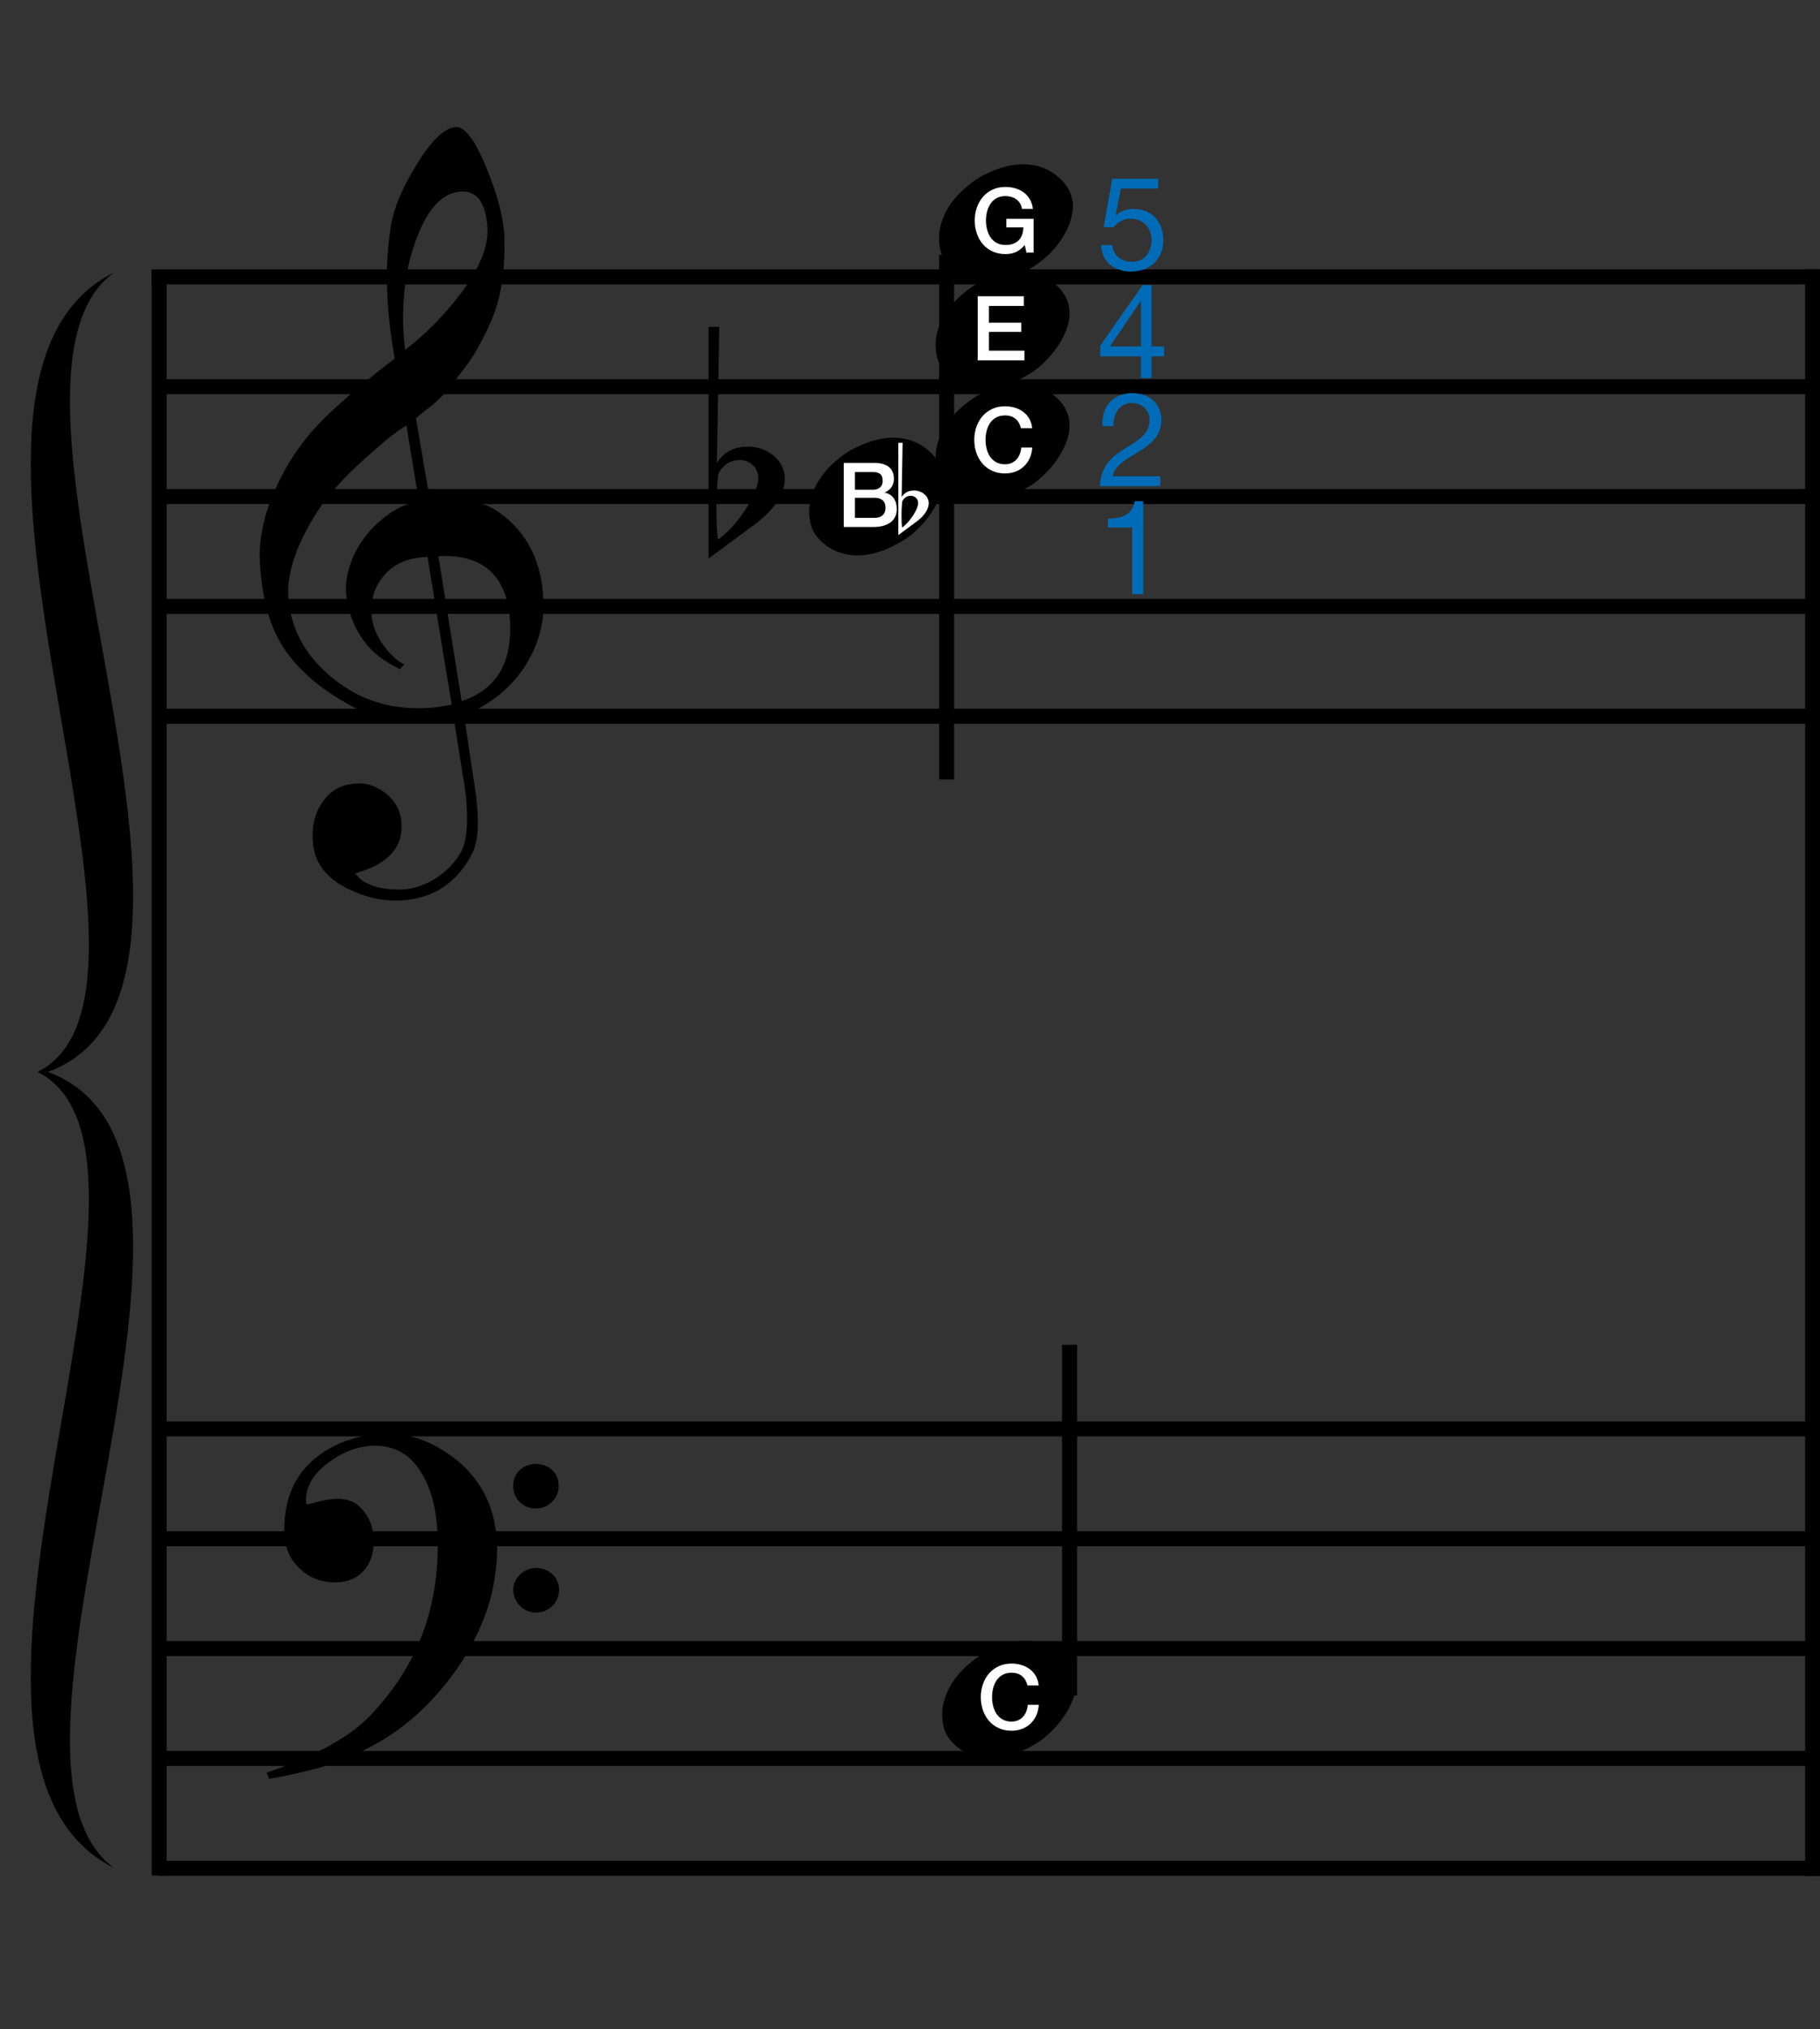 <?xml version="1.0" encoding="utf-8"?>
<!-- Generator: Adobe Illustrator 14.0.0, SVG Export Plug-In . SVG Version: 6.00 Build 43363)  -->
<!DOCTYPE svg PUBLIC "-//W3C//DTD SVG 1.1//EN" "http://www.w3.org/Graphics/SVG/1.1/DTD/svg11.dtd">
<svg version="1.1" id="main" xmlns="http://www.w3.org/2000/svg" xmlns:xlink="http://www.w3.org/1999/xlink" x="0px" y="0px"
	 width="242.362px" height="270.094px" viewBox="0 0 242.362 270.094" enable-background="new 0 0 242.362 270.094"
	 xml:space="preserve">
<rect x="0" y="0" width="242.362" height="270.094" fill="#333333" stroke="none"/>
<line fill="none" stroke="#000000" stroke-width="2" stroke-miterlimit="10" x1="21.192" y1="36.274" x2="21.192" y2="249.663"/>
<line fill="none" stroke="#000000" stroke-width="2" stroke-miterlimit="10" x1="241.387" y1="35.838" x2="241.387" y2="249.722"/>
<line fill="none" stroke="#000000" stroke-width="2" stroke-miterlimit="10" x1="20.18" y1="36.857" x2="242.205" y2="36.857"/>
<line fill="none" stroke="#000000" stroke-width="2" stroke-miterlimit="10" x1="21.156" y1="51.478" x2="242.205" y2="51.478"/>
<line fill="none" stroke="#000000" stroke-width="2" stroke-miterlimit="10" x1="21.156" y1="66.099" x2="242.205" y2="66.099"/>
<line fill="none" stroke="#000000" stroke-width="2" stroke-miterlimit="10" x1="21.156" y1="80.72" x2="242.205" y2="80.72"/>
<line fill="none" stroke="#000000" stroke-width="2" stroke-miterlimit="10" x1="21.156" y1="95.341" x2="242.205" y2="95.341"/>
<line fill="none" stroke="#000000" stroke-width="2" stroke-miterlimit="10" x1="21.156" y1="190.208" x2="242.205" y2="190.208"/>
<line fill="none" stroke="#000000" stroke-width="2" stroke-miterlimit="10" x1="21.156" y1="204.83" x2="242.205" y2="204.83"/>
<line fill="none" stroke="#000000" stroke-width="2" stroke-miterlimit="10" x1="21.156" y1="219.45" x2="242.205" y2="219.45"/>
<line fill="none" stroke="#000000" stroke-width="2" stroke-miterlimit="10" x1="21.156" y1="234.072" x2="242.205" y2="234.072"/>
<line fill="none" stroke="#000000" stroke-width="2" stroke-miterlimit="10" x1="21.156" y1="248.692" x2="242.205" y2="248.692"/>
<path d="M15.178,36.274c-29.612,14.806,12.03,95.312-10.179,106.417h1.387C36.461,131.587-5.18,51.081,15.178,36.274"/>
<path d="M15.178,248.645c-29.612-14.806,12.03-94.849-10.179-105.954h1.387C36.461,153.796-5.18,233.839,15.178,248.645"/>
<g>
	<path d="M60.427,95.611c-1.384,0.221-2.878,0.332-4.483,0.332c-3.432,0-5.977-0.388-7.582-1.163
		c-5.147-2.49-8.8-5.534-10.958-9.131c-1.55-2.601-2.491-6.088-2.768-10.405c-0.276-3.597,0.609-7.305,2.546-11.235
		c1.66-3.376,3.819-6.253,6.42-8.744c2.657-2.49,5.645-5.036,8.966-7.527c-0.166-0.941-0.498-2.767-0.775-5.479
		c-0.221-2.546-0.277-4.317-0.277-5.257c0-2.657,0.222-5.203,0.664-7.582c0.443-2.159,1.55-4.705,3.376-7.638
		c1.993-3.21,3.708-4.815,5.203-4.87c1.217,0,2.545,1.826,4.04,5.479c1.494,3.653,2.324,6.807,2.379,9.408
		c0.056,3.487-0.276,6.475-1.051,8.966c-0.498,1.66-1.439,3.708-2.878,6.198c-0.553,0.997-1.826,2.657-3.653,4.926
		c-0.498,0.664-1.217,1.328-2.047,2.048c-0.72,0.553-1.439,1.107-2.159,1.715l1.827,10.737c0.498-0.055,0.996-0.111,1.605-0.111
		c3.376,0,5.977,0.665,7.803,2.048c3.487,2.546,5.368,6.199,5.7,10.903c0.277,3.265-0.498,6.309-2.213,9.132
		c-1.882,3.043-4.649,5.368-8.302,6.862c0.498,3.376,0.941,6.586,1.439,9.63c0.277,1.826,0.387,3.431,0.387,4.704
		c0,1.771-0.276,3.155-0.83,4.206c-2.047,3.819-5.091,5.811-9.242,6.088c-2.491,0.166-4.87-0.387-7.25-1.549
		c-2.933-1.439-4.483-3.542-4.649-6.254c-0.166-1.993,0.221-3.708,1.162-5.092c1.052-1.66,2.546-2.546,4.594-2.656
		c1.383-0.111,2.712,0.332,3.985,1.328c1.272,1.051,1.937,2.324,2.047,3.819c0.277,3.32-1.771,5.589-6.143,6.807
		c0.996,1.439,2.989,2.158,5.977,2.158c3.155,0,6.531-2.158,8.136-5.036c0.498-0.941,0.775-2.435,0.775-4.372
		c0-1.162-0.056-2.491-0.277-3.985L60.427,95.611z M50.852,76.96c-1.051,1.383-1.494,2.988-1.384,4.704
		c0.056,1.273,0.499,2.601,1.384,3.929c0.941,1.384,1.937,2.325,2.989,2.878c-0.166,0.111-0.388,0.332-0.554,0.609
		c-2.158-1.051-3.708-2.214-4.704-3.597c-1.494-1.993-2.324-4.206-2.491-6.642c-0.11-1.605,0.277-3.32,1.107-5.091
		c0.941-1.937,2.269-3.542,4.04-4.926c1.329-1.051,2.823-1.771,4.539-2.158l-1.661-10.017c-1.273,0.719-3.044,2.158-5.423,4.316
		c-2.934,2.602-5.037,4.981-6.365,7.029c-2.878,4.483-4.151,8.302-3.929,11.567c0.332,4.04,2.103,7.471,5.479,10.349
		c3.376,2.933,7.305,4.372,11.843,4.372c1.495,0,2.934-0.166,4.428-0.498c-1.107-6.586-2.159-13.116-3.21-19.647
		C54.228,74.193,52.236,75.134,50.852,76.96z M55.833,30.859c-1.439,3.321-2.158,7.195-2.158,11.567c0,1.439,0.11,2.823,0.276,4.151
		c2.934-2.269,5.369-4.815,7.416-7.527c2.546-3.376,3.708-6.309,3.542-8.799c-0.221-3.21-1.328-4.76-3.32-4.76
		C59.264,25.546,57.327,27.262,55.833,30.859z M61.478,93.342c4.704-1.605,6.807-5.203,6.42-10.903
		c-0.443-5.867-3.597-8.689-9.519-8.412L61.478,93.342z"/>
</g>
<g>
	<path d="M53.019,230.251c-2.253,1.648-5,3.077-8.297,4.341c-2.033,0.769-5,1.483-8.847,2.198l-0.385-0.824
		c1.869-0.604,3.627-1.319,5.22-2.033c3.846-1.703,6.704-3.571,8.626-5.604c6.154-6.429,9.122-14.176,8.957-23.353
		c-0.055-3.077-0.549-5.714-1.593-7.857c-1.484-3.132-3.737-4.67-6.759-4.67c-2.143,0-4.231,0.77-6.209,2.253
		c-2.143,1.593-3.132,3.407-2.967,5.385c0.055,0.11,0.11,0.165,0.22,0.165c0,0,0.494-0.11,1.483-0.385
		c1.044-0.275,2.033-0.385,2.967-0.33c1.264,0.055,2.362,0.659,3.187,1.868c0.77,1.044,1.154,2.308,1.154,3.791
		c0,3.132-1.868,5.44-5.11,5.44c-1.868,0-3.461-0.604-4.725-1.813c-1.374-1.264-2.033-2.857-2.088-4.89
		c-0.055-5.11,1.923-8.846,6.099-11.154c2.253-1.264,4.78-1.868,7.528-1.923c2.802-0.055,5.55,0.824,8.242,2.692
		c2.692,1.813,4.505,4.176,5.549,7.033c0.604,1.703,0.934,3.571,0.934,5.549c0,1.704-0.22,3.626-0.659,5.715
		c-0.495,2.198-1.374,4.561-2.748,7.143C60.547,223.163,56.92,227.449,53.019,230.251z M71.316,194.865
		c1.703,0,3.077,1.154,3.077,2.857c0.055,1.704-1.374,3.077-2.967,3.077c-1.704,0.055-3.077-1.264-3.077-2.967
		C68.294,196.129,69.613,194.92,71.316,194.865z M71.371,208.712c1.704,0,3.077,1.264,3.077,2.857
		c0.055,1.703-1.374,3.077-2.967,3.077c-1.703,0.055-3.077-1.264-3.132-2.967C68.349,210.086,69.668,208.767,71.371,208.712z"/>
</g>
<line fill="none" stroke="#000000" stroke-width="2" stroke-miterlimit="10" x1="126.049" y1="33.933" x2="126.049" y2="103.755"/>
<line fill="none" stroke="#000000" stroke-width="2" stroke-miterlimit="10" x1="142.429" y1="179.014" x2="142.429" y2="225.688"/>
<path d="M142.878,27.454c-0.04,1.141-0.345,2.259-0.916,3.358c-0.57,1.101-1.312,2.097-2.229,2.993
	c-0.917,0.895-1.965,1.66-3.145,2.29c-1.182,0.631-2.382,1.06-3.604,1.283c-1.222,0.224-2.403,0.183-3.542-0.123
	c-1.14-0.304-2.158-0.925-3.054-1.862c-0.529-0.571-0.886-1.16-1.068-1.771c-0.182-0.611-0.274-1.263-0.274-1.954
	c0-0.775,0.143-1.558,0.428-2.352c0.284-0.794,0.682-1.546,1.189-2.26c0.509-0.712,1.101-1.363,1.771-1.954
	c0.672-0.589,1.375-1.109,2.107-1.558c0.897-0.488,1.811-0.886,2.75-1.191c0.936-0.306,1.863-0.466,2.778-0.488
	c0.917-0.02,1.813,0.121,2.688,0.426c0.875,0.306,1.681,0.806,2.413,1.497C142.31,24.848,142.878,26.069,142.878,27.454z"/>
<path d="M142.429,41.67c0,0.774-0.162,1.568-0.488,2.382c-0.327,0.814-0.754,1.586-1.283,2.321c-0.53,0.731-1.141,1.424-1.831,2.077
	c-0.694,0.65-1.426,1.18-2.199,1.586c-0.897,0.529-1.822,0.947-2.78,1.252c-0.957,0.306-1.903,0.459-2.839,0.459
	s-1.842-0.175-2.718-0.521c-0.875-0.345-1.659-0.885-2.352-1.618c-0.529-0.571-0.886-1.16-1.068-1.771
	c-0.182-0.611-0.274-1.263-0.274-1.954c0-0.776,0.143-1.558,0.428-2.351c0.284-0.795,0.682-1.547,1.189-2.261
	c0.509-0.712,1.101-1.363,1.771-1.954c0.672-0.589,1.375-1.109,2.107-1.558c0.897-0.488,1.811-0.886,2.75-1.191
	c0.936-0.306,1.863-0.467,2.778-0.488c0.917-0.02,1.813,0.121,2.688,0.426c0.875,0.306,1.681,0.807,2.413,1.497
	C141.86,39.065,142.429,40.287,142.429,41.67z"/>
<path d="M142.429,56.619c0,0.773-0.162,1.566-0.488,2.382c-0.327,0.813-0.754,1.587-1.283,2.32c-0.53,0.732-1.141,1.424-1.831,2.077
	c-0.694,0.65-1.426,1.18-2.199,1.587c-0.897,0.529-1.822,0.947-2.78,1.252c-0.957,0.305-1.903,0.459-2.839,0.459
	s-1.842-0.175-2.718-0.521c-0.875-0.345-1.659-0.886-2.352-1.618c-0.529-0.571-0.886-1.16-1.068-1.771
	c-0.182-0.611-0.274-1.264-0.274-1.954c0-0.775,0.143-1.558,0.428-2.352c0.284-0.795,0.682-1.547,1.189-2.261
	c0.509-0.712,1.101-1.363,1.771-1.954c0.672-0.589,1.375-1.11,2.107-1.557c0.897-0.489,1.811-0.886,2.75-1.192
	c0.936-0.305,1.863-0.466,2.778-0.488c0.917-0.02,1.813,0.121,2.688,0.427c0.875,0.306,1.681,0.806,2.413,1.497
	C141.86,54.012,142.429,55.234,142.429,56.619z"/>
<g>
	<path fill="#006CB7" d="M149.239,25.102l-0.663,3.559l0.035,0.035c0.268-0.302,0.613-0.526,1.038-0.672
		c0.424-0.145,0.846-0.218,1.265-0.218c0.546,0,1.064,0.087,1.553,0.261c0.488,0.175,0.913,0.439,1.273,0.794
		c0.36,0.355,0.646,0.797,0.855,1.326s0.314,1.148,0.314,1.858c0,0.523-0.09,1.032-0.271,1.526c-0.18,0.495-0.451,0.933-0.811,1.317
		c-0.361,0.384-0.812,0.689-1.352,0.916c-0.541,0.227-1.172,0.34-1.893,0.34c-0.535,0-1.038-0.079-1.509-0.235
		c-0.471-0.157-0.887-0.384-1.248-0.681c-0.36-0.296-0.646-0.666-0.855-1.108c-0.209-0.441-0.32-0.942-0.331-1.5h1.482
		c0.023,0.314,0.102,0.608,0.236,0.881c0.133,0.273,0.314,0.512,0.541,0.715c0.227,0.204,0.495,0.361,0.803,0.471
		s0.648,0.166,1.021,0.166c0.349,0,0.683-0.061,1.003-0.183c0.319-0.122,0.599-0.305,0.837-0.55
		c0.238-0.244,0.427-0.549,0.567-0.916c0.14-0.367,0.209-0.794,0.209-1.282c0-0.407-0.067-0.782-0.2-1.125
		c-0.134-0.343-0.323-0.64-0.567-0.89c-0.244-0.25-0.538-0.445-0.881-0.584c-0.343-0.14-0.724-0.209-1.143-0.209
		c-0.489,0-0.922,0.108-1.3,0.323c-0.378,0.215-0.712,0.497-1.003,0.846l-1.274-0.07l1.151-6.42h6.106v1.309H149.239z"/>
</g>
<g>
	<path fill="#006CB7" d="M155.013,46.123v1.309h-1.675v2.896h-1.396v-2.896h-5.426v-1.431l5.635-8.042h1.186v8.165H155.013z
		 M151.943,40.069h-0.035l-4.117,6.054h4.152V40.069z"/>
</g>
<g>
	<path fill="#006CB7" d="M146.988,54.97c0.163-0.535,0.416-0.997,0.759-1.387s0.771-0.695,1.282-0.916
		c0.512-0.221,1.093-0.332,1.745-0.332c0.535,0,1.038,0.079,1.509,0.235c0.471,0.157,0.881,0.384,1.23,0.681
		c0.349,0.296,0.625,0.666,0.829,1.108c0.203,0.442,0.305,0.954,0.305,1.535c0,0.547-0.084,1.029-0.253,1.448
		c-0.169,0.419-0.393,0.794-0.672,1.125c-0.279,0.332-0.599,0.631-0.959,0.898s-0.732,0.523-1.116,0.768
		c-0.384,0.233-0.768,0.462-1.151,0.689c-0.384,0.227-0.736,0.468-1.056,0.724s-0.593,0.532-0.82,0.829
		c-0.227,0.297-0.375,0.637-0.445,1.021h6.35v1.309h-8.078c0.058-0.733,0.189-1.358,0.393-1.875
		c0.204-0.517,0.462-0.968,0.776-1.352s0.669-0.721,1.064-1.012c0.395-0.291,0.808-0.564,1.239-0.82
		c0.523-0.326,0.982-0.625,1.378-0.898c0.396-0.273,0.724-0.55,0.986-0.829c0.262-0.279,0.459-0.581,0.593-0.907
		c0.133-0.326,0.201-0.704,0.201-1.134c0-0.337-0.064-0.643-0.192-0.916c-0.128-0.273-0.299-0.508-0.515-0.707
		c-0.215-0.197-0.468-0.349-0.759-0.454c-0.291-0.104-0.599-0.157-0.924-0.157c-0.431,0-0.8,0.09-1.108,0.271
		c-0.309,0.18-0.562,0.416-0.759,0.707c-0.198,0.291-0.34,0.619-0.428,0.985c-0.087,0.367-0.125,0.736-0.113,1.108h-1.483
		C146.762,56.086,146.825,55.505,146.988,54.97z"/>
</g>
<g>
	<path fill="#006CB7" d="M150.757,79.081v-8.862h-3.21v-1.187c0.419,0,0.826-0.032,1.221-0.096s0.753-0.184,1.073-0.358
		c0.32-0.174,0.59-0.413,0.811-0.715c0.221-0.302,0.372-0.686,0.454-1.151h1.134v12.369H150.757z"/>
</g>
<g>
	<path fill="#FFFFFF" d="M137.644,33.621h-0.957l-0.227-1.004c-0.398,0.454-0.796,0.769-1.195,0.944
		c-0.398,0.175-0.856,0.263-1.375,0.263c-0.637,0-1.209-0.118-1.715-0.353c-0.506-0.235-0.934-0.556-1.285-0.962
		s-0.62-0.88-0.807-1.422c-0.188-0.542-0.281-1.119-0.281-1.733c0-0.605,0.094-1.179,0.281-1.721
		c0.187-0.542,0.456-1.016,0.807-1.422s0.778-0.729,1.285-0.968c0.506-0.239,1.078-0.359,1.715-0.359
		c0.462,0,0.902,0.062,1.321,0.186c0.418,0.124,0.791,0.307,1.117,0.549c0.327,0.243,0.598,0.548,0.813,0.915
		c0.215,0.367,0.35,0.789,0.406,1.267h-1.458c-0.04-0.279-0.125-0.523-0.257-0.735c-0.131-0.211-0.297-0.388-0.496-0.532
		c-0.199-0.144-0.422-0.251-0.669-0.323s-0.506-0.107-0.777-0.107c-0.454,0-0.847,0.092-1.177,0.275s-0.6,0.428-0.807,0.735
		s-0.36,0.655-0.46,1.046c-0.1,0.39-0.149,0.789-0.149,1.195s0.05,0.805,0.149,1.195c0.1,0.39,0.253,0.739,0.46,1.045
		c0.207,0.307,0.476,0.552,0.807,0.735c0.331,0.183,0.723,0.275,1.177,0.275c0.382,0.008,0.721-0.042,1.016-0.149
		c0.294-0.108,0.543-0.263,0.747-0.466s0.356-0.452,0.46-0.747c0.104-0.294,0.159-0.621,0.167-0.98h-2.271v-1.135h3.633V33.621z"/>
</g>
<g>
	<path fill="#FFFFFF" d="M130.198,39.435h6.143v1.291h-4.649v2.235h4.302v1.219h-4.302v2.498h4.732v1.291h-6.227V39.435z"/>
</g>
<path d="M125.588,63.854c0,0.774-0.162,1.567-0.488,2.382c-0.327,0.813-0.754,1.586-1.283,2.321
	c-0.529,0.731-1.141,1.424-1.831,2.077c-0.694,0.65-1.426,1.18-2.199,1.587c-0.896,0.529-1.822,0.947-2.78,1.252
	c-0.956,0.306-1.903,0.458-2.839,0.458s-1.842-0.175-2.718-0.521c-0.875-0.345-1.659-0.885-2.352-1.617
	c-0.529-0.571-0.885-1.16-1.068-1.771c-0.183-0.611-0.275-1.263-0.275-1.954c0-0.775,0.143-1.558,0.428-2.351
	c0.284-0.795,0.682-1.547,1.189-2.261c0.51-0.711,1.101-1.363,1.771-1.954c0.672-0.589,1.375-1.109,2.107-1.557
	c0.896-0.488,1.811-0.886,2.749-1.191c0.936-0.305,1.863-0.466,2.778-0.488c0.917-0.02,1.813,0.121,2.688,0.426
	c0.875,0.306,1.681,0.806,2.413,1.496C125.019,61.249,125.588,62.47,125.588,63.854z"/>
<g>
	<path fill="#FFFFFF" d="M112.356,61.618h4.147c0.765,0,1.378,0.175,1.84,0.526c0.462,0.351,0.693,0.88,0.693,1.59
		c0,0.43-0.105,0.799-0.317,1.105c-0.211,0.307-0.512,0.543-0.902,0.711v0.024c0.525,0.111,0.924,0.36,1.195,0.747
		c0.271,0.386,0.406,0.87,0.406,1.452c0,0.335-0.06,0.647-0.179,0.938s-0.307,0.542-0.562,0.753
		c-0.255,0.211-0.582,0.378-0.98,0.502s-0.873,0.185-1.422,0.185h-3.92V61.618z M113.85,65.192h2.438
		c0.358,0,0.657-0.102,0.896-0.305c0.239-0.203,0.359-0.496,0.359-0.878c0-0.43-0.108-0.733-0.323-0.908
		c-0.215-0.175-0.526-0.263-0.932-0.263h-2.438V65.192z M113.85,68.932h2.641c0.454,0,0.807-0.117,1.058-0.353
		c0.251-0.235,0.376-0.567,0.376-0.998c0-0.422-0.125-0.747-0.376-0.974s-0.604-0.341-1.058-0.341h-2.641V68.932z"/>
</g>
<g>
	<path fill="#FFFFFF" d="M135.958,56.996c-0.063-0.247-0.151-0.474-0.263-0.681c-0.112-0.207-0.255-0.386-0.43-0.538
		s-0.381-0.269-0.616-0.353c-0.235-0.084-0.508-0.125-0.818-0.125c-0.454,0-0.847,0.092-1.177,0.275s-0.6,0.428-0.807,0.735
		c-0.208,0.307-0.361,0.655-0.46,1.046c-0.1,0.39-0.149,0.789-0.149,1.195s0.049,0.805,0.149,1.195c0.1,0.39,0.253,0.739,0.46,1.045
		c0.207,0.307,0.476,0.552,0.807,0.735c0.331,0.183,0.723,0.275,1.177,0.275c0.334,0,0.629-0.058,0.884-0.173
		c0.255-0.116,0.474-0.275,0.657-0.478s0.327-0.44,0.43-0.711c0.104-0.271,0.171-0.562,0.203-0.872h1.458
		c-0.032,0.51-0.141,0.976-0.329,1.398c-0.187,0.422-0.44,0.787-0.759,1.094s-0.693,0.543-1.124,0.711
		c-0.43,0.167-0.904,0.251-1.422,0.251c-0.638,0-1.209-0.118-1.715-0.353c-0.506-0.235-0.935-0.556-1.285-0.962
		s-0.62-0.88-0.807-1.422c-0.187-0.542-0.281-1.119-0.281-1.733c0-0.605,0.094-1.179,0.281-1.721
		c0.187-0.542,0.456-1.016,0.807-1.422s0.779-0.729,1.285-0.968c0.506-0.239,1.077-0.359,1.715-0.359
		c0.478,0,0.928,0.066,1.351,0.197c0.422,0.131,0.794,0.323,1.117,0.574s0.583,0.556,0.783,0.914
		c0.199,0.359,0.323,0.769,0.371,1.231H135.958z"/>
</g>
<path d="M143.3,223.994c0,0.773-0.162,1.566-0.488,2.382c-0.327,0.813-0.753,1.587-1.283,2.321c-0.529,0.732-1.14,1.424-1.831,2.076
	c-0.693,0.651-1.426,1.181-2.199,1.587c-0.896,0.529-1.822,0.947-2.78,1.252c-0.956,0.306-1.903,0.459-2.839,0.459
	c-0.936,0-1.841-0.175-2.718-0.521c-0.875-0.345-1.66-0.886-2.352-1.618c-0.529-0.571-0.886-1.161-1.068-1.771
	c-0.183-0.611-0.274-1.264-0.274-1.954c0-0.775,0.143-1.558,0.428-2.351c0.284-0.796,0.682-1.547,1.189-2.261
	c0.509-0.712,1.101-1.362,1.771-1.954c0.672-0.589,1.375-1.11,2.107-1.558c0.896-0.488,1.811-0.886,2.749-1.191
	c0.937-0.305,1.863-0.466,2.778-0.488c0.916-0.02,1.813,0.121,2.688,0.427c0.875,0.305,1.681,0.806,2.413,1.497
	C142.73,221.387,143.3,222.609,143.3,223.994z"/>
<g>
	<path fill="#FFFFFF" d="M136.827,224.36c-0.063-0.247-0.151-0.474-0.263-0.681c-0.112-0.207-0.255-0.386-0.43-0.538
		s-0.381-0.269-0.616-0.353c-0.235-0.084-0.508-0.125-0.818-0.125c-0.454,0-0.847,0.092-1.177,0.275s-0.6,0.428-0.807,0.735
		c-0.208,0.307-0.361,0.655-0.46,1.046c-0.1,0.39-0.149,0.789-0.149,1.195s0.049,0.805,0.149,1.195c0.1,0.39,0.253,0.739,0.46,1.045
		c0.207,0.307,0.476,0.552,0.807,0.735c0.331,0.183,0.723,0.275,1.177,0.275c0.334,0,0.629-0.058,0.884-0.173
		c0.255-0.116,0.474-0.275,0.657-0.478s0.327-0.44,0.43-0.711c0.104-0.271,0.171-0.562,0.203-0.872h1.458
		c-0.032,0.51-0.141,0.976-0.329,1.398c-0.187,0.422-0.44,0.787-0.759,1.094s-0.693,0.543-1.124,0.711
		c-0.43,0.167-0.904,0.251-1.422,0.251c-0.638,0-1.209-0.118-1.715-0.353c-0.506-0.235-0.935-0.556-1.285-0.962
		s-0.62-0.88-0.807-1.422c-0.187-0.542-0.281-1.119-0.281-1.733c0-0.605,0.094-1.179,0.281-1.721
		c0.187-0.542,0.456-1.016,0.807-1.422s0.779-0.729,1.285-0.968c0.506-0.239,1.077-0.359,1.715-0.359
		c0.478,0,0.928,0.066,1.351,0.197c0.422,0.131,0.794,0.323,1.117,0.574s0.583,0.556,0.783,0.914
		c0.199,0.359,0.323,0.769,0.371,1.231H136.827z"/>
</g>
<g>
	<path d="M94.356,43.508h1.416l-0.308,18.127c0.893-1.446,2.277-2.185,4.155-2.185c2.585,0,4.955,1.847,4.894,4.37
		c-0.062,1.662-1.169,3.878-3.909,5.909l-6.248,4.617V43.508z M95.649,63.083c-0.185,1.692-0.246,3.139-0.246,4.339
		c0,2.124,0.062,3.54,0.215,4.401c2.247-1.508,5.355-5.878,5.355-8.187c0-1.385-1.108-2.4-2.462-2.4
		C97.25,61.236,96.295,61.851,95.649,63.083z"/>
</g>
<g>
	<path fill="#FFFFFF" d="M119.631,58.943h0.563l-0.123,7.217c0.355-0.576,0.907-0.87,1.654-0.87c1.029,0,1.973,0.735,1.948,1.74
		c-0.024,0.662-0.466,1.544-1.556,2.353l-2.487,1.838V58.943z M120.146,66.735c-0.074,0.674-0.098,1.25-0.098,1.728
		c0,0.846,0.024,1.409,0.086,1.752c0.895-0.601,2.132-2.34,2.132-3.259c0-0.551-0.441-0.956-0.98-0.956
		C120.783,66,120.403,66.245,120.146,66.735z"/>
</g>
</svg>
